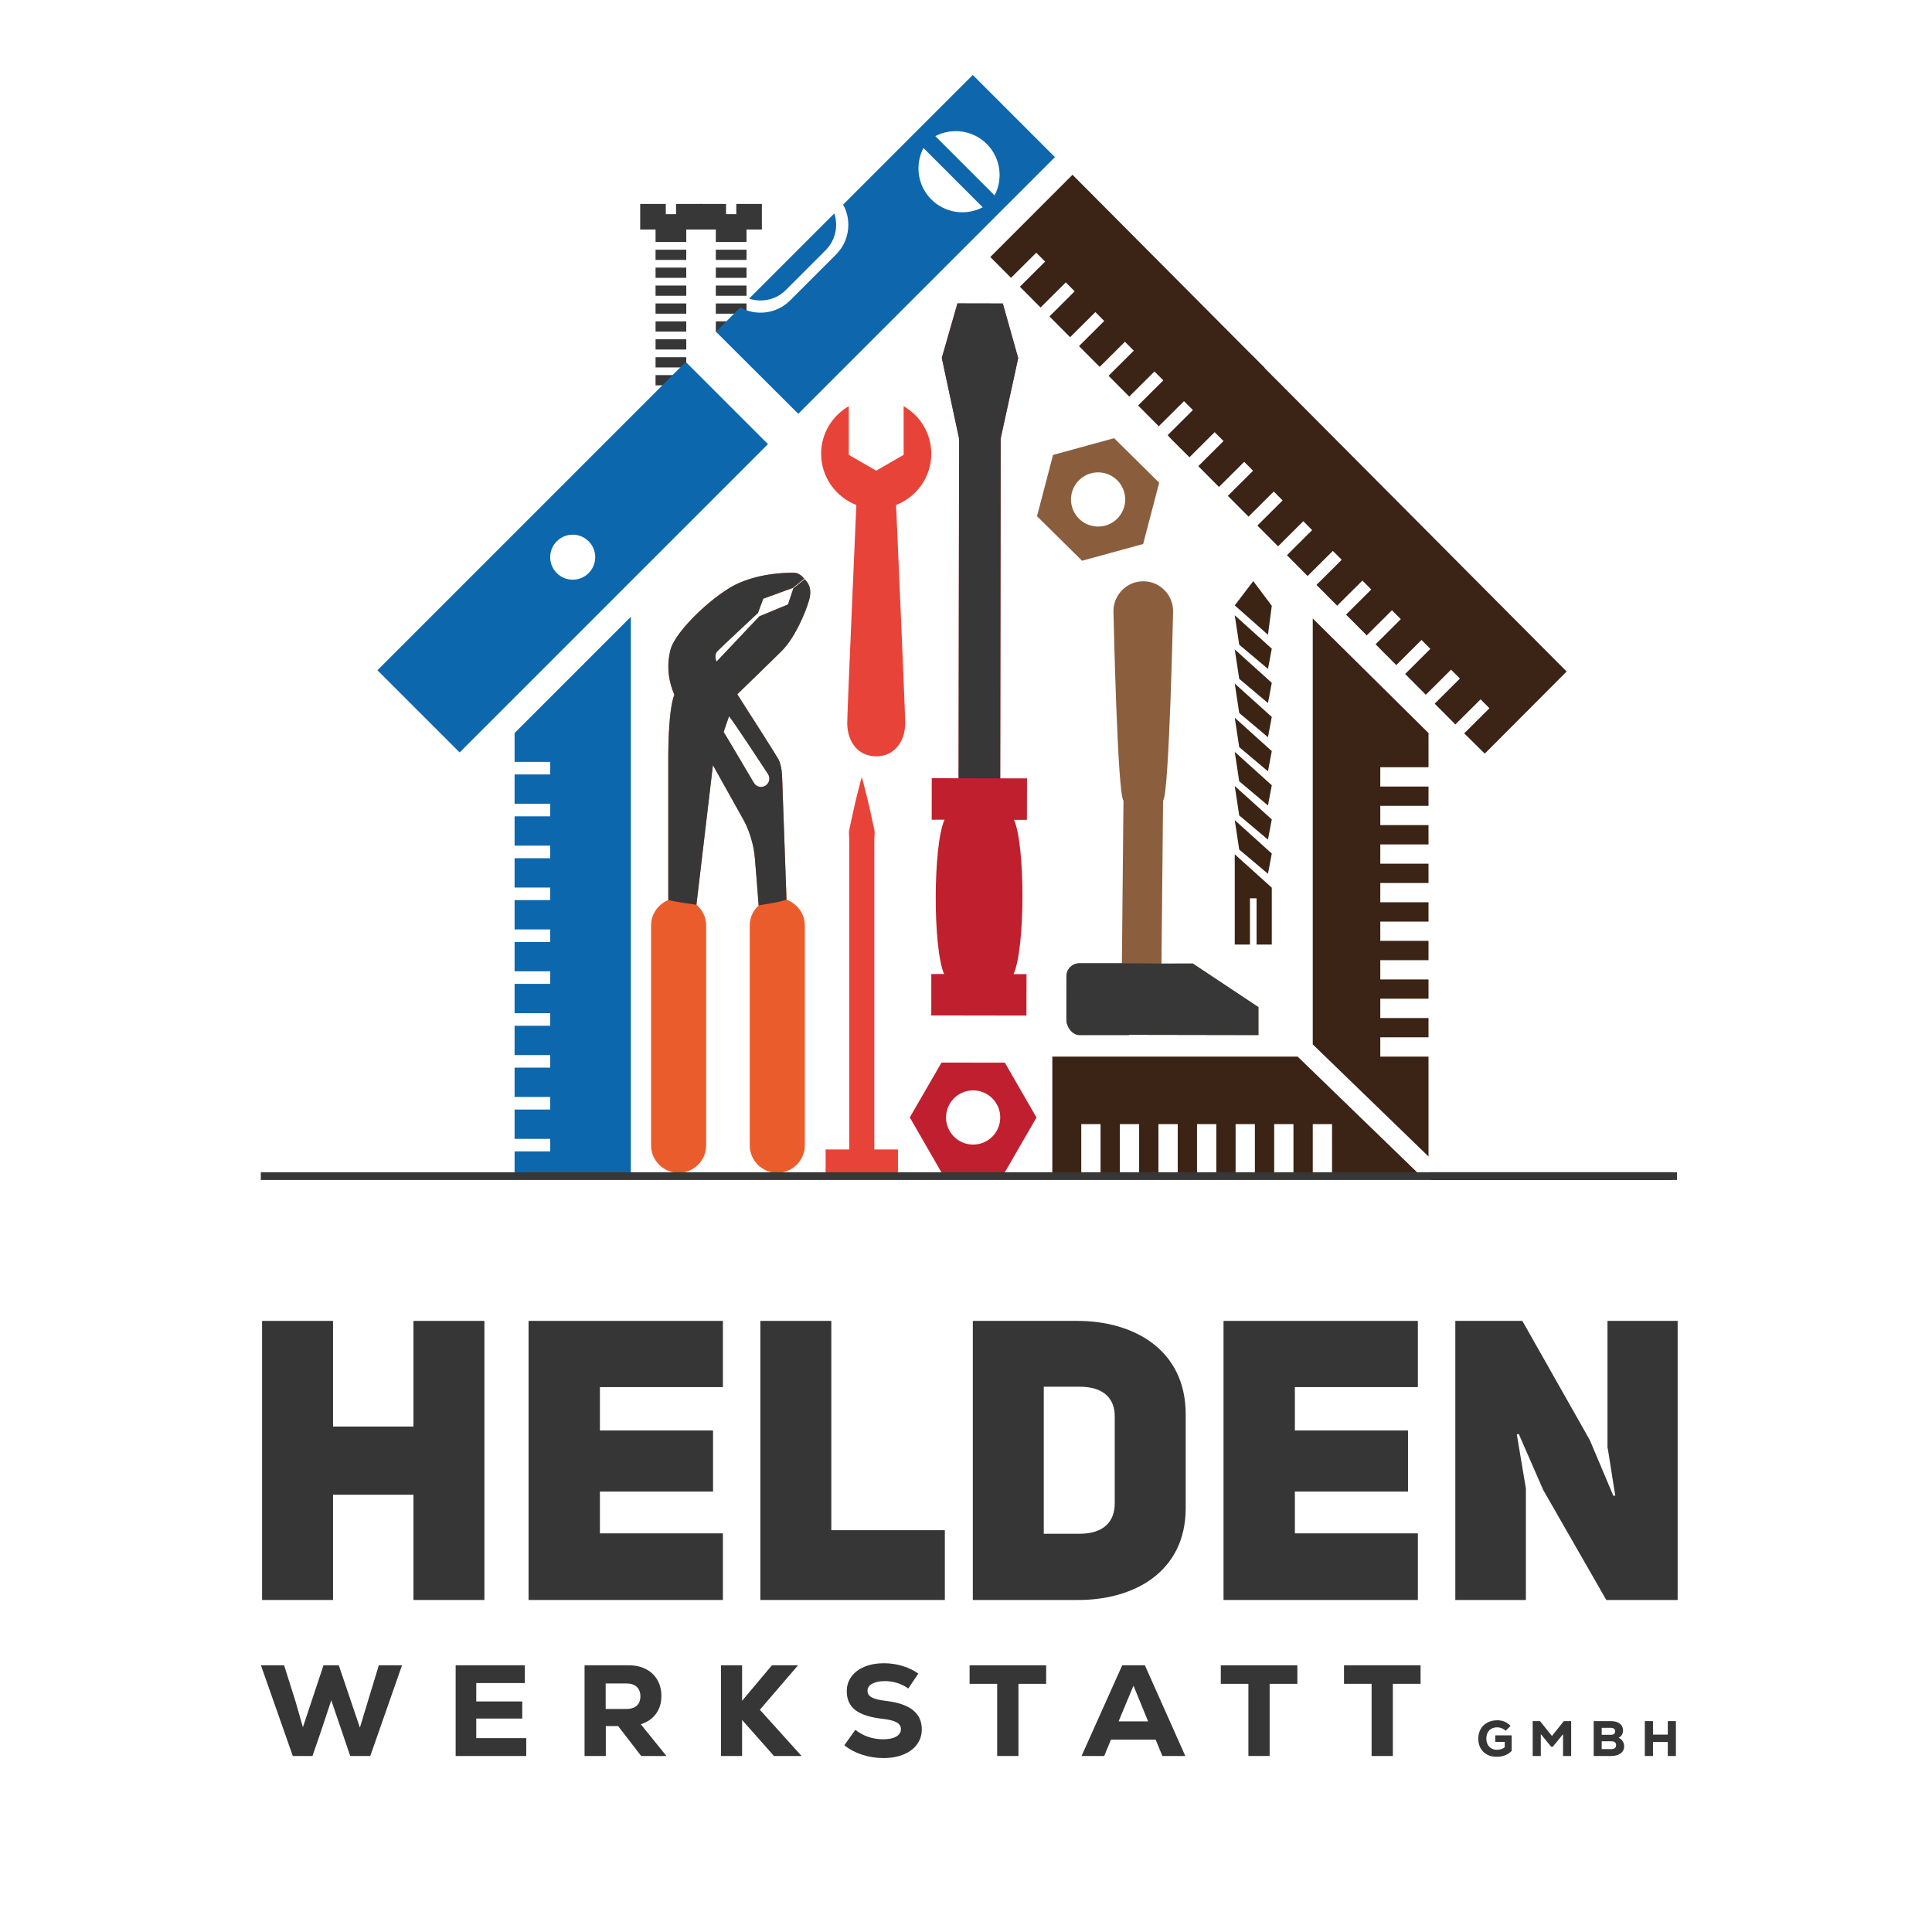 <?xml version="1.0" encoding="utf-8"?>
<!-- Generator: Adobe Illustrator 16.0.3, SVG Export Plug-In . SVG Version: 6.00 Build 0)  -->
<!DOCTYPE svg PUBLIC "-//W3C//DTD SVG 1.1//EN" "http://www.w3.org/Graphics/SVG/1.1/DTD/svg11.dtd">
<svg version="1.1" xmlns="http://www.w3.org/2000/svg" xmlns:xlink="http://www.w3.org/1999/xlink" x="0px" y="0px" width="1000px"
	 height="1000px" viewBox="0 0 1000 1000" enable-background="new 0 0 1000 1000" xml:space="preserve">
<g id="Ebene_1">
	<g>
		<polygon fill="#3B2315" points="615.647,236.676 628.708,223.678 630.999,225.979 633.293,228.285 620.233,241.283 
			630.938,252.04 643.999,239.04 646.295,241.348 648.589,243.653 635.53,256.652 646.232,267.406 659.293,254.407 661.592,256.717 
			663.884,259.019 650.822,272.019 661.527,282.772 674.587,269.773 676.882,272.08 679.174,274.382 666.114,287.381 
			676.821,298.139 689.883,285.14 692.175,287.442 694.47,289.749 681.409,302.748 692.112,313.501 705.173,300.503 707.47,302.81 
			709.769,305.12 696.708,318.118 707.411,328.873 720.472,315.874 722.762,318.176 725.06,320.482 711.998,333.481 
			722.706,344.239 735.767,331.24 738.061,333.545 740.357,335.853 727.297,348.852 738.001,359.605 751.062,346.606 
			753.356,348.913 755.648,351.216 742.588,364.214 753.291,374.969 766.353,361.97 768.647,364.276 770.942,366.582 
			757.882,379.581 768.511,390.076 810.886,347.576 647.713,183.606 605.118,226.097 		"/>
	</g>
	<g>
		<polygon fill="#3B2315" points="512.585,133.035 523.31,143.797 536.371,130.798 538.663,133.101 540.958,135.407 
			527.897,148.407 538.601,159.16 551.661,146.162 553.958,148.468 556.257,150.778 543.196,163.777 553.899,174.531 
			566.96,161.532 569.25,163.834 571.548,166.141 558.486,179.14 569.194,189.898 582.255,176.899 584.549,179.204 586.846,181.511 
			573.785,194.511 584.489,205.264 597.55,192.265 599.845,194.572 602.137,196.875 589.076,209.873 599.779,220.627 
			612.841,207.628 615.136,209.935 617.431,212.241 604.37,225.24 612.018,232.923 654.661,190.48 555.126,90.458 		"/>
	</g>
	<g>
		<rect x="339.312" y="157.062" fill="#373737" width="15.896" height="5.301"/>
		<rect x="339.313" y="138.514" fill="#373737" width="15.896" height="5.299"/>
		<rect x="339.314" y="147.791" fill="#373737" width="15.896" height="5.298"/>
		<polygon fill="#373737" points="349.912,105.551 349.911,110.853 344.613,110.846 344.613,105.55 331.364,105.552 331.366,118.8 
			339.314,118.8 339.314,125.266 355.21,125.266 355.21,118.8 363.159,118.798 363.157,105.55 		"/>
		<rect x="339.313" y="129.242" fill="#373737" width="15.896" height="5.298"/>
		<rect x="339.316" y="166.339" fill="#373737" width="15.896" height="5.299"/>
		<rect x="339.317" y="175.612" fill="#373737" width="15.896" height="5.299"/>
		<rect x="339.318" y="184.885" fill="#373737" width="15.896" height="5.299"/>
		<rect x="339.311" y="194.158" fill="#373737" width="15.896" height="5.299"/>
		<rect x="339.363" y="203.431" fill="#373737" width="15.896" height="5.299"/>
	</g>
	<g>
		<rect x="370.502" y="157.062" fill="#373737" width="15.896" height="5.301"/>
		<rect x="370.504" y="138.514" fill="#373737" width="15.896" height="5.299"/>
		<rect x="370.504" y="147.791" fill="#373737" width="15.896" height="5.298"/>
		<polygon fill="#373737" points="381.102,105.551 381.101,110.853 375.803,110.846 375.803,105.55 362.555,105.552 362.557,118.8 
			370.504,118.8 370.504,125.266 386.4,125.266 386.4,118.8 394.349,118.798 394.347,105.55 		"/>
		<rect x="370.504" y="129.242" fill="#373737" width="15.896" height="5.298"/>
		<rect x="370.506" y="166.339" fill="#373737" width="15.896" height="5.299"/>
	</g>
	<g>
		<g>
			<path fill="#C0202E" d="M531.328,504.194l-6.696,0.02c6.031-13.278,6.127-66.564,0.224-79.873l6.67,0.018l0.047-21.468
				l-13.871-0.032l0.225-175.808l9.083-41.685l-7.953-28.273l-23.481-0.05l-8.091,28.232l8.941,41.76l-0.242,175.799l-13.909-0.069
				l-0.022,21.522l6.629-0.028c-5.994,13.312-6.078,66.53-0.217,79.878l-6.625,0.021l-0.01,21.431l49.251,0.077L531.328,504.194z"/>
			<path fill="#8B5E3D" d="M601.172,498.737l0.832-84.353c3.16-2.83,5.189-98.088,5.189-98.088c0-8.488-6.945-15.434-15.432-15.434
				c-8.489,0-15.436,6.946-15.436,15.434c0,0,2.031,95.258,5.187,98.088l-0.826,84.194h-21.959
				c-3.729,0.007-6.733,3.016-6.745,6.746l-0.013,22.463c0.01,3.723,3.024,7.951,6.749,7.955h0.009l0,0h25.582v-0.118l67.046,0.118
				v-14.448L617.39,498.73L601.172,498.737z"/>
			<polygon fill="#3C2415" points="648.693,300.789 639.104,313.358 656.299,328.551 658.275,313.557 			"/>
			<polygon fill="#3C2415" points="641.415,333.683 656.299,346.224 658.275,335.745 639.104,318.465 			"/>
			<polygon fill="#3C2415" points="641.415,351.355 656.299,363.9 658.275,353.422 639.104,336.134 			"/>
			<polygon fill="#3C2415" points="641.415,369.028 656.299,381.577 658.275,371.092 639.104,353.813 			"/>
			<polygon fill="#3C2415" points="641.415,386.704 656.299,399.245 658.275,388.768 639.104,371.486 			"/>
			<polygon fill="#3C2415" points="641.415,404.379 656.299,416.922 658.275,406.443 639.104,389.16 			"/>
			<polygon fill="#3C2415" points="641.415,422.049 656.299,434.594 658.275,424.116 639.104,406.833 			"/>
			<polygon fill="#3C2415" points="641.415,439.726 656.299,452.267 658.275,441.789 639.104,424.505 			"/>
			<polygon fill="#3C2415" points="639.104,488.917 646.98,488.917 646.98,464.958 650.403,464.958 650.403,488.917 
				658.275,488.917 658.275,459.461 639.104,442.18 			"/>
			<polygon fill="#0D67AC" points="266.351,394.35 284.777,394.35 284.777,397.598 284.777,400.85 266.351,400.85 266.351,416.025 
				284.777,416.025 284.777,419.282 284.777,422.533 266.351,422.533 266.351,437.706 284.777,437.706 284.777,440.965 
				284.777,444.214 266.351,444.214 266.351,459.387 284.777,459.387 284.777,462.641 284.777,465.89 266.351,465.89 
				266.351,481.067 284.777,481.067 284.777,484.316 284.777,487.57 266.351,487.57 266.351,502.743 284.777,502.743 
				284.777,505.997 284.777,509.257 266.351,509.257 266.351,524.43 284.777,524.43 284.777,527.678 284.777,530.933 
				266.351,530.933 266.351,546.11 284.777,546.11 284.777,549.363 284.777,552.618 266.351,552.618 266.351,567.791 
				284.777,567.791 284.777,571.045 284.777,574.294 266.351,574.294 266.351,589.467 284.777,589.467 284.777,592.721 
				284.777,595.975 266.351,595.975 266.351,606.815 326.516,606.815 326.516,319.263 266.351,379.424 			"/>
			<path fill="#0D67AC" d="M354.951,187.339L195.364,346.928l42.543,42.541l159.588-159.589L354.951,187.339z M296.435,300.055
				c-6.438,0-11.657-5.216-11.657-11.651c0-6.433,5.219-11.652,11.657-11.652c6.429,0,11.651,5.219,11.651,11.652
				C308.085,294.839,302.864,300.055,296.435,300.055z"/>
			<path fill="#EB5C2C" d="M419.03,303.874c-0.009-0.081-0.064-0.157-0.084-0.242c-0.033-0.101-0.063-0.191-0.102-0.277
				c-0.583-1.811-2.328-3.562-2.328-3.562l-5.88,4.771c0,0-2.184,6.622-2.768,8.301l-14.783,6.11c0,0-21.421,22.608-22.187,23.479
				c-0.622-1.4-1.218-3.758,0.64-5.614c2.292-2.295,20.8-19.605,20.8-19.605l2.707-7.342l15.33-5.592l5.875-4.775
				c-2.277-2.932-4.677-3.002-4.677-3.002c-0.024-0.008-0.065,0-0.098,0c-0.534-0.083-1.332-0.148-2.692-0.07
				c-3.147,0.166-14.276,0.168-26.3,5.314c-12.027,5.143-32.957,24.602-35.468,34.652c-2.224,8.906-0.739,16.814,2.039,23.161
				c-3.337,8.201-3.149,32.975-3.149,32.975v73.313c-5.215,2.131-8.92,7.252-8.92,13.201v113.711
				c0,7.854,6.421,14.271,14.266,14.271c7.849,0,14.267-6.417,14.267-14.271V479.07c0-4.319-1.989-8.163-5.048-10.783l8.541-72.255
				c8.2,14.704,15.929,28.506,15.929,28.506s4.725,8.135,5.743,19.203c0.339,3.708,1.294,15.833,1.997,24.887
				c-2.825,2.611-4.636,6.314-4.636,10.442v113.711c0,7.854,6.42,14.271,14.266,14.271c7.848,0,14.269-6.417,14.269-14.271V479.07
				c0-6.158-3.985-11.393-9.483-13.372l-2.292-64.014c0,0-0.12-5.38-1.915-8.73c-1.1-2.044-12.527-19.953-21.274-33.604
				c1.485-1.487,17.584-17.006,23.01-22.432c6.703-6.705,12.128-19.296,14.121-26.154c0.917-3.164,0.725-5.369,0.276-6.866
				L419.03,303.874z M397.541,400.677c1.283,2.005,0.703,4.669-1.305,5.954c-0.249,0.164-0.511,0.298-0.775,0.394
				c-1.607,0.624-3.438,0.226-4.639-1.005c-0.2-0.204-0.38-0.437-0.544-0.688c-0.363-0.569-15.48-26.335-15.75-26.421l2.789-8.135
				C378.17,371.082,396.811,399.538,397.541,400.677z"/>
			<path fill="#E84339" d="M482.029,234.828c0-5.397-1.521-10.414-4.141-14.69c-2.504-4.079-6.006-7.486-10.164-9.89v25.174
				l-14.198,8.2l-14.199-8.2v-25.174c-8.516,4.926-14.311,14.034-14.311,24.581c0,12.112,7.572,22.437,18.226,26.565
				c0,0-4.724,107.147-4.724,112.822c0,9.534,5.477,17.263,15.008,17.263c5.089,0,9.007-2.219,11.566-5.725
				c1.668-2.277,2.761-5.093,3.206-8.228c0.153-1.074,0.233-2.174,0.233-3.311c0-5.674-4.726-112.822-4.726-112.822
				c6.108-2.371,11.195-6.779,14.432-12.39C480.646,244.829,482.029,239.995,482.029,234.828z"/>
			<path fill="#E84339" d="M452.56,436.391c0.01-1.285-0.026-2.539,0.061-3.768c0.153-1.227,0.138-2.428-0.172-3.597
				c-0.506-2.342-0.987-4.559-1.44-6.645c-0.868-4.176-1.766-7.808-2.487-10.8c-1.459-5.994-2.462-9.415-2.462-9.415
				s-1.006,3.42-2.46,9.415c-0.723,2.992-1.625,6.624-2.489,10.8c-0.453,2.086-0.934,4.303-1.44,6.645
				c-0.31,1.169-0.328,2.37-0.173,3.597c0.083,1.229,0.053,2.483,0.063,3.768v158.556h-12.226v11.868h37.447v-11.868h-12.22V436.391
				z"/>
		</g>
		<g>
			<g>
				<g>
					<g>
						<g>
							<path fill="#363636" d="M172.378,828.148h-36.727V683.688h36.727v54.684h41.625v-54.684h36.727v144.461h-36.727V773.67
								h-41.625V828.148z"/>
							<path fill="#363636" d="M310.512,740.411h58.56v31.626h-58.56v21.629h63.661v34.482H273.581V683.688h100.592v34.279h-63.661
								V740.411z"/>
							<path fill="#363636" d="M393.556,683.688h36.727v108.346h58.764v36.115h-95.491V683.688z"/>
							<path fill="#363636" d="M557.6,683.688c28.975,0,56.111,14.691,56.111,48.357v48.563c0,33.258-27.137,47.745-56.111,47.541
								h-54.07V683.688H557.6z M558.824,793.869c12.447,0,18.16-6.325,18.16-15.711v-45.093c0-9.386-5.918-15.303-18.16-15.303
								h-18.566v76.106H558.824z"/>
							<path fill="#363636" d="M670.227,740.411h58.561v31.626h-58.561v21.629h63.662v34.482H633.295V683.688h100.594v34.279
								h-63.662V740.411z"/>
							<path fill="#363636" d="M753.27,683.688h34.688l34.891,61.62l12.242,28.974l1.021-0.203c-0.205,0-3.877-24.894-4.082-24.894
								v-65.497h36.32v144.461h-36.932l-32.646-56.928l-12.65-28.974l-1.02,0.204l4.691,27.954v57.743H753.27V683.688z"/>
						</g>
						<g>
							<path fill="#363636" d="M196.082,861.96h12.003l-16.429,46.94h-10.394l-4.426-13.076l-5.365-15.759l-5.23,15.759
								l-4.493,13.076h-10.193l-16.496-46.94h12.003l5.901,18.709l3.822,13.345l10.662-32.054h7.913l10.931,32.255l4.09-13.546
								L196.082,861.96z"/>
							<path fill="#363636" d="M246.508,899.646h25.884v9.254h-36.546v-46.94h35.809v9.188h-25.146v9.521h23.806v8.852h-23.806
								V899.646z"/>
							<path fill="#363636" d="M319.936,893.41h-6.371v15.49h-10.998v-46.94h22.867c3.397,0,6.371,0.66,8.918,1.979
								c2.548,1.319,4.515,3.186,5.901,5.6c1.385,2.414,2.079,5.187,2.079,8.314c0,3.577-0.928,6.639-2.783,9.188
								c-1.856,2.548-4.482,4.358-7.879,5.432l13.277,16.429h-13.076L319.936,893.41z M329.558,873.092
								c-1.274-1.162-3.074-1.743-5.398-1.743h-10.662v13.21h10.662c2.369,0,4.179-0.57,5.432-1.71
								c1.251-1.14,1.877-2.76,1.877-4.861S330.832,874.255,329.558,873.092z"/>
							<path fill="#363636" d="M414.889,908.9h-14.283l-16.496-18.642V908.9h-10.931v-46.94h10.931v18.374l15.423-18.374h13.546
								l-19.782,23.001L414.889,908.9z"/>
							<path fill="#363636" d="M446.237,908.229c-3.554-1.162-6.628-2.793-9.22-4.895l5.7-7.98
								c4.158,3.264,9.008,4.896,14.551,4.896c2.771,0,4.973-0.47,6.605-1.408c1.631-0.938,2.447-2.213,2.447-3.822
								c0-1.52-0.76-2.704-2.28-3.554c-1.521-0.849-3.935-1.452-7.242-1.811c-6.394-0.715-11.076-2.213-14.048-4.493
								c-2.974-2.28-4.459-5.543-4.459-9.79c0-2.86,0.805-5.387,2.414-7.578c1.609-2.189,3.866-3.889,6.773-5.096
								c2.905-1.207,6.258-1.811,10.059-1.811c3.263,0,6.448,0.469,9.556,1.408c3.106,0.938,5.844,2.258,8.214,3.956l-5.164,7.712
								c-3.666-2.549-7.711-3.822-12.137-3.822c-2.728,0-4.907,0.447-6.538,1.341c-1.632,0.895-2.448,2.102-2.448,3.621
								c0,1.476,0.704,2.615,2.112,3.42s3.766,1.408,7.075,1.811c6.348,0.716,11.086,2.291,14.216,4.728
								c3.128,2.438,4.694,5.778,4.694,10.025c0,2.95-0.828,5.555-2.481,7.812c-1.655,2.258-3.979,4.002-6.974,5.23
								c-2.996,1.229-6.438,1.845-10.327,1.845C453.49,909.974,449.792,909.392,446.237,908.229z"/>
							<path fill="#363636" d="M541.493,861.96v9.59h-14.351V908.9h-10.998V871.55h-14.283v-9.59H541.493z"/>
							<path fill="#363636" d="M601.643,908.9l-3.486-8.449h-23.135l-3.487,8.449h-11.735l21.057-46.94h11.734l20.922,46.94H601.643
								z M586.689,872.488l-7.712,18.508h15.289L586.689,872.488z"/>
							<path fill="#363636" d="M671.517,861.96v9.59h-14.351V908.9h-10.997V871.55h-14.283v-9.59H671.517z"/>
							<path fill="#363636" d="M735.288,861.96v9.59h-14.351V908.9H709.94V871.55h-14.283v-9.59H735.288z"/>
							<path fill="#363636" d="M782.438,898.223v8.047c-0.912,0.98-2.034,1.732-3.366,2.257c-1.333,0.524-2.798,0.787-4.397,0.787
								c-1.908,0-3.581-0.388-5.017-1.161s-2.545-1.874-3.327-3.301c-0.782-1.428-1.173-3.087-1.173-4.979
								c0-1.839,0.412-3.477,1.237-4.913c0.826-1.436,1.982-2.553,3.47-3.353c1.486-0.8,3.193-1.199,5.119-1.199
								c1.393,0,2.652,0.241,3.778,0.722c1.126,0.481,2.162,1.213,3.108,2.192l-2.554,2.527c-0.567-0.567-1.234-1.006-1.999-1.315
								c-0.765-0.309-1.552-0.464-2.359-0.464c-1.737,0-3.108,0.521-4.114,1.561s-1.509,2.454-1.509,4.242
								c0,1.152,0.224,2.167,0.671,3.044s1.083,1.557,1.908,2.037c0.825,0.481,1.78,0.723,2.863,0.723
								c1.702,0,3.061-0.438,4.075-1.315v-2.76h-4.9v-3.379H782.438z"/>
							<path fill="#363636" d="M809.441,890.847h3.791V908.9h-4.204v-11.297l-5.313,6.5h-0.826l-5.364-6.525V908.9h-4.204v-18.054
								h3.791l6.165,7.686L809.441,890.847z"/>
							<path fill="#363636" d="M839.875,901.202c0.516,0.782,0.773,1.663,0.773,2.644c0,1.582-0.606,2.819-1.818,3.714
								c-1.212,0.894-2.885,1.341-5.017,1.341h-8.924v-18.054h8.924c1.943,0,3.473,0.43,4.591,1.289
								c1.117,0.86,1.677,2.029,1.677,3.508c0,0.877-0.202,1.646-0.606,2.309s-0.967,1.165-1.689,1.509
								C838.662,899.839,839.358,900.42,839.875,901.202z M829.042,894.328v3.585h4.849c0.671,0,1.187-0.154,1.548-0.464
								s0.542-0.748,0.542-1.315s-0.186-1.01-0.555-1.328c-0.37-0.318-0.882-0.478-1.535-0.478H829.042z M835.864,904.8
								c0.421-0.361,0.632-0.859,0.632-1.496c0-0.653-0.211-1.156-0.632-1.509c-0.422-0.353-1.011-0.528-1.767-0.528h-5.056v4.074
								h5.056C834.854,905.341,835.442,905.161,835.864,904.8z"/>
							<path fill="#363636" d="M863.241,890.847h4.204V908.9h-4.204v-7.247h-7.66v7.247h-4.229v-18.054h4.229v6.989h7.66V890.847z"
								/>
						</g>
					</g>
				</g>
			</g>
		</g>
	</g>
	<g>
		<polygon fill="#3B2315" points="714.435,546.902 714.435,536.919 739.396,536.919 739.396,526.931 714.435,526.931 
			714.435,516.946 739.396,516.946 739.396,506.962 714.435,506.962 714.435,496.978 739.396,496.978 739.396,486.991 
			714.435,486.991 714.435,477.004 739.396,477.004 739.396,467.02 714.435,467.02 714.435,457.034 739.396,457.034 
			739.396,447.049 714.435,447.049 714.435,437.063 739.396,437.063 739.396,427.08 714.435,427.08 714.435,417.093 
			739.396,417.093 739.396,407.109 714.435,407.109 714.435,397.122 739.396,397.122 739.396,387.137 739.392,379.424 
			679.484,320.125 679.484,540.573 739.396,598.603 739.396,546.902 		"/>
		<polygon fill="#3B2315" points="559.66,606.815 559.66,581.853 569.646,581.853 569.646,606.815 579.631,606.815 579.631,581.853 
			589.616,581.853 589.616,606.815 599.603,606.815 599.603,581.853 609.588,581.853 609.588,606.815 619.573,606.815 
			619.573,581.853 629.559,581.853 629.559,606.815 639.545,606.815 639.545,581.853 649.528,581.853 649.528,606.815 
			659.515,606.815 659.515,581.853 669.498,581.853 669.498,606.815 679.484,606.815 679.484,581.853 689.469,581.853 
			689.469,606.815 733.524,606.815 671.667,546.902 544.683,546.902 544.683,606.815 		"/>
	</g>
	<path fill="#8A5E3D" d="M591.693,281.568l8.302-31.716l-23.319-23.051l-31.62,8.668l-8.305,31.714l23.317,23.055L591.693,281.568z
		 M554.849,262.229c-2.051-7.471,2.348-15.191,9.818-17.236c7.468-2.043,15.185,2.352,17.229,9.816
		c2.056,7.474-2.345,15.188-9.813,17.236C564.611,274.093,556.893,269.699,554.849,262.229z"/>
	<path fill="#BF1F2E" d="M520.067,606.815l16.414-28.38l-16.372-28.408l-32.787-0.026l-16.417,28.377l16.37,28.411L520.067,606.815z
		 M489.669,578.398c0.004-7.747,6.292-14.023,14.037-14.016c7.743,0.011,14.019,6.294,14.01,14.033
		c0,7.752-6.288,14.023-14.032,14.018C495.937,592.427,489.66,586.144,489.669,578.398z"/>
	<line fill="none" stroke="#373737" stroke-width="4" stroke-miterlimit="10" x1="740.623" y1="608.75" x2="868" y2="608.75"/>
	<line fill="none" stroke="#373737" stroke-width="4" stroke-miterlimit="10" x1="135" y1="608.75" x2="865.115" y2="608.75"/>
	<polygon fill="#373737" points="517.701,402.859 517.926,227.051 527.009,185.366 519.056,157.093 495.574,157.042 
		487.483,185.275 496.425,227.035 496.183,402.833 	"/>
	<path fill="#373737" d="M419.031,303.874c-0.01-0.081-0.064-0.157-0.084-0.242c-0.033-0.101-0.063-0.191-0.102-0.277
		c-0.584-1.811-2.328-3.562-2.328-3.562l-5.881,4.771c0,0-2.184,6.622-2.768,8.301l-14.783,6.11c0,0-21.42,22.608-22.187,23.479
		c-0.622-1.4-1.218-3.758,0.64-5.614c2.293-2.295,20.801-19.605,20.801-19.605l2.707-7.342l15.329-5.592l5.875-4.775
		c-2.276-2.932-4.677-3.002-4.677-3.002c-0.025-0.008-0.066,0-0.099,0c-0.534-0.083-1.332-0.148-2.692-0.07
		c-3.146,0.166-14.275,0.168-26.3,5.314c-12.026,5.143-32.957,24.602-35.468,34.652c-2.224,8.906-0.738,16.814,2.039,23.161
		c-3.337,8.201-3.149,32.975-3.149,32.975v73.313c3.012,0.714,8.345,1.631,14.565,2.418l8.54-72.255
		c8.2,14.704,15.929,28.506,15.929,28.506s4.725,8.135,5.742,19.203c0.34,3.708,1.295,15.833,1.997,24.887
		c5.405-0.961,9.072-1.294,14.415-2.93l-2.293-64.014c0,0-0.119-5.38-1.914-8.73c-1.1-2.044-12.527-19.953-21.274-33.604
		c1.485-1.487,17.585-17.006,23.01-22.432c6.702-6.705,12.128-19.296,14.12-26.154c0.917-3.164,0.726-5.369,0.277-6.866
		L419.031,303.874z M397.542,400.677c1.282,2.005,0.703,4.669-1.305,5.954c-0.249,0.164-0.511,0.298-0.775,0.394
		c-1.606,0.624-3.438,0.226-4.639-1.005c-0.2-0.204-0.38-0.437-0.544-0.688c-0.363-0.569-15.48-26.335-15.75-26.421l2.789-8.135
		C378.17,371.082,396.811,399.538,397.542,400.677z"/>
	<path fill="#373737" d="M601.172,498.736l-20.485-0.159h-21.959c-3.729,0.007-6.733,3.016-6.745,6.747l-0.013,22.463
		c0.01,3.723,3.024,7.951,6.749,7.955h0.009l0,0h25.582v-0.119l67.046,0.119v-14.449L617.39,498.73L601.172,498.736z"/>
	<g id="_x31_5">
		<path id="icon_10_" fill="#0E67AC" d="M436.406,105.902c1.787,3.248,2.688,6.873,2.688,10.48c0,5.544-2.108,11.092-6.31,15.294
			l-23.87,23.868c-6.939,6.94-17.538,8.149-25.756,3.607l-12.566,12.566l42.59,42.465l132.85-132.849l-42.53-42.529L436.406,105.902
			z M508.658,107.279c-8.557,4.508-19.413,3.146-26.608-4.049c-7.213-7.212-8.558-18.05-4.066-26.624L508.658,107.279z
			 M514.798,101.136l-30.672-30.673c8.576-4.491,19.413-3.146,26.625,4.065C517.945,81.727,519.307,92.581,514.798,101.136z
			 M387.735,154.574c6.448,2.161,13.9,0.664,19.019-4.456l20.602-20.602c3.623-3.624,5.443-8.404,5.445-13.202
			c-0.017-1.99-0.325-3.964-0.953-5.852l-44.112,44.112L387.735,154.574z"/>
	</g>
</g>
<g id="Ebene_2">
</g>
<g id="Ebene_3" display="none">
	<path display="inline" fill="none" stroke="#373737" stroke-width="4" stroke-miterlimit="10" d="M789.375,656.5l-0.091-257.255
		h53.251c29.199-0.87,36.34-34.495,17.465-53.021L533.771,19.937c-16.936-12.86-42.8-12.86-59.735,0L141.534,348.148
		C121.75,371,134,400.375,167.394,399.245h46.472c0,0,0.135,232.755,0.01,257.255C213.875,656.5,774.875,656.5,789.375,656.5z"/>
	
		<line display="inline" fill="none" stroke="#373737" stroke-width="4" stroke-miterlimit="10" x1="133.832" y1="656.667" x2="286.196" y2="656.667"/>
</g>
</svg>
